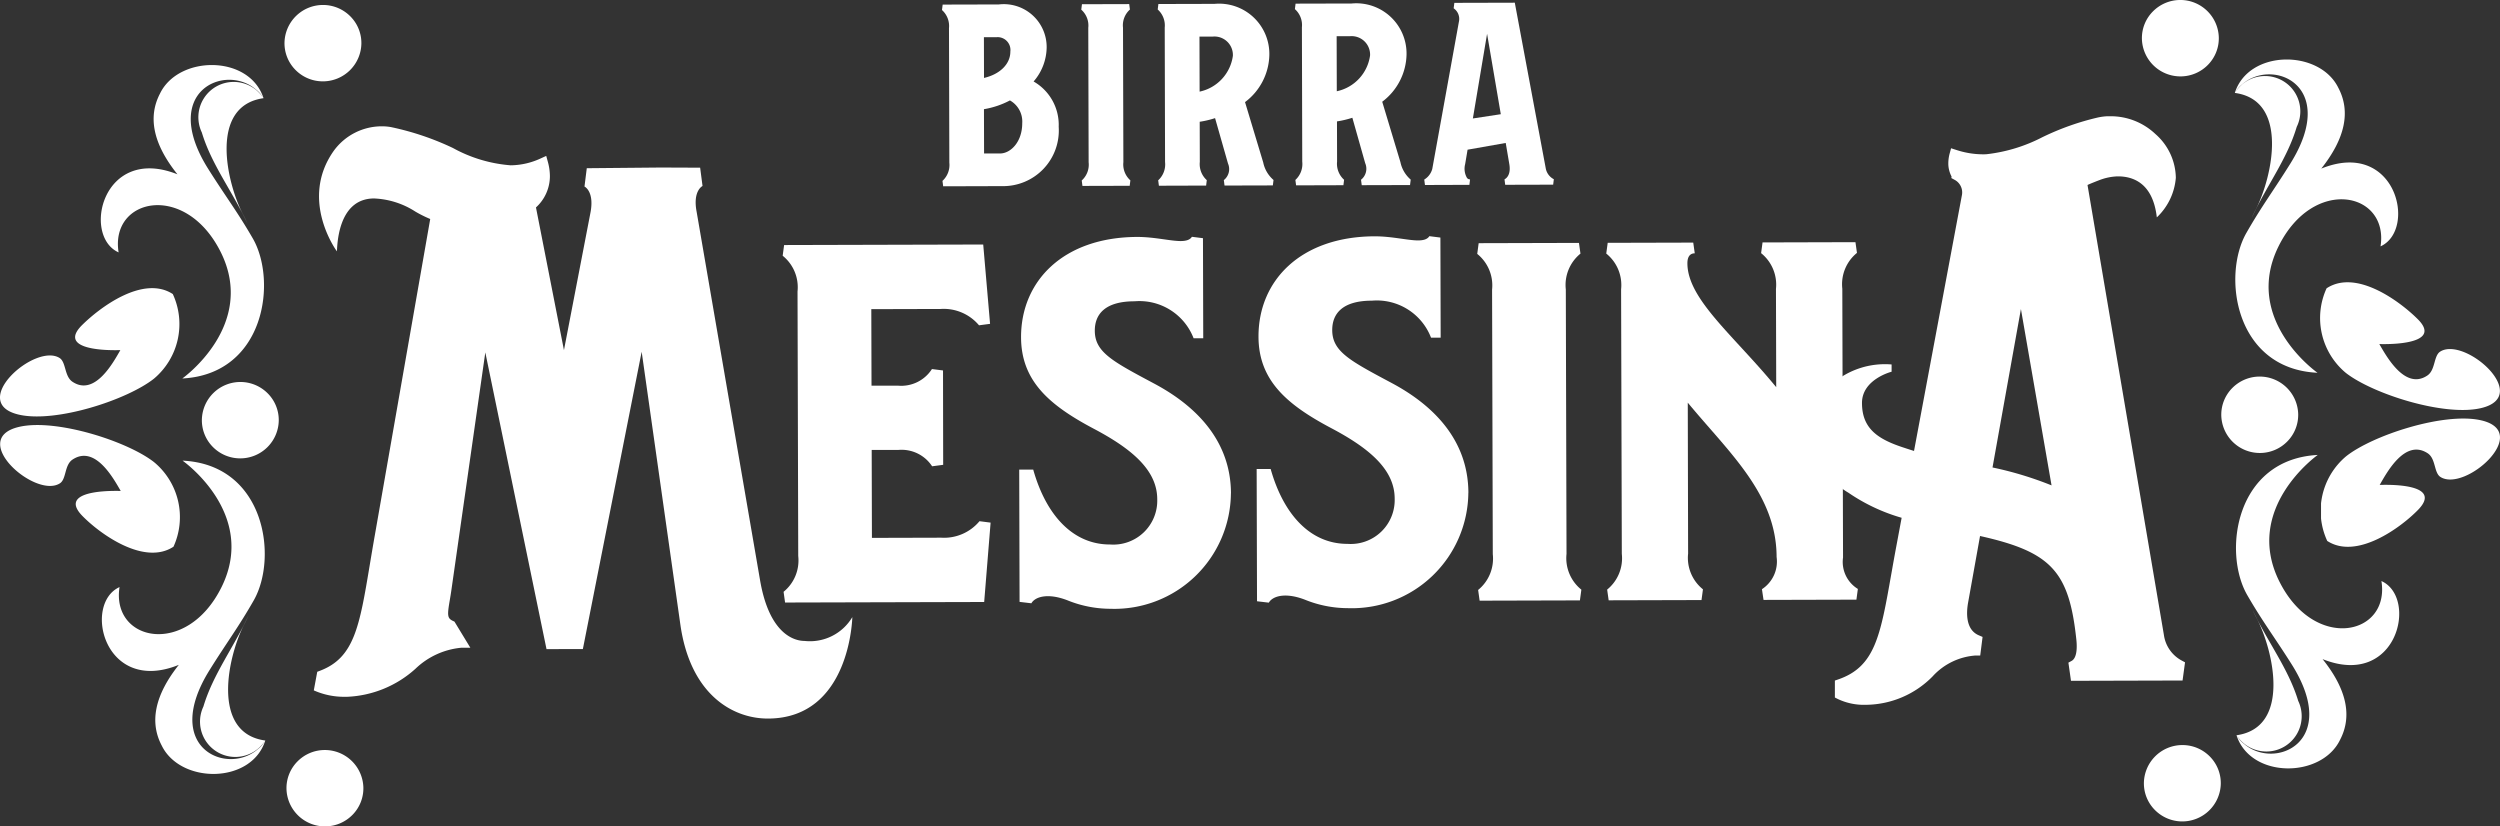 <svg xmlns="http://www.w3.org/2000/svg" width="155.769" height="51.492"><rect width="100%" height="100%" fill="#333333" stroke="none"/><defs><clipPath id="a"><path data-name="Clip 128" d="M0,0H11.154V7.994H0Z" transform="translate(0 .194)" fill="none"></path></clipPath><clipPath id="b"><path data-name="Clip 141" d="M0,0H11.151V7.991H0Z" transform="translate(.068 .234)" fill="none"></path></clipPath></defs><path data-name="Fill 1" d="M33.554,30.58a3.07,3.07,0,0,1-2.98,1.485c-.493,0-2.149-.264-2.759-3.73L23.851,5.312c-.246-1.3.37-1.593.37-1.593l-.149-1.141-2.463-.01s0,0,0,0l-4.6.043-.143,1.142s.618.289.379,1.592l-1.658,8.6L13.843,5.055A2.632,2.632,0,0,0,14.711,3.1a3.431,3.431,0,0,0-.129-.893l-.1-.363L14.14,2a4.559,4.559,0,0,1-1.872.43,8.842,8.842,0,0,1-3.6-1.079A17.224,17.224,0,0,0,4.812.05,3.114,3.114,0,0,0,4.241,0,3.7,3.7,0,0,0,1.25,1.519c-2.183,3.07.188,6.269.188,6.269.034-.161-.026-3.3,2.332-3.292a5.127,5.127,0,0,1,2.562.82,7.417,7.417,0,0,0,.922.459L3.8,25.494c-.113.639-.213,1.239-.307,1.8-.645,3.873-.969,5.818-3.108,6.629l-.17.064L0,35.146a4.623,4.623,0,0,0,1.9.4h.168a6.77,6.77,0,0,0,4.27-1.75,4.753,4.753,0,0,1,2.845-1.306h.572l-.991-1.629-.089-.041c-.363-.168-.363-.352-.2-1.307.032-.191.068-.4.1-.63l2.112-14.795L14.5,32.576l2.265-.006,3.664-18.523,2.411,17c.614,4.326,3.226,5.861,5.466,5.855,5.132-.014,5.248-6.323,5.248-6.323" transform="translate(19.552 7.87)" fill="#fff"></path><path data-name="Fill 3" d="M12.265,17.24l.69.088-.4,4.946L.149,22.307l-.093-.668a2.517,2.517,0,0,0,.913-2.23L.925,2.926A2.516,2.516,0,0,0,0,.7L.089.033,12.495,0l.427,4.943-.689.091A2.874,2.874,0,0,0,9.841,4.016l-4.319.012.013,4.767,1.654,0A2.273,2.273,0,0,0,9.3,7.76l.69.087L10,13.727l-.689.091A2.273,2.273,0,0,0,7.2,12.8l-1.654,0,.014,5.479,4.319-.012a2.873,2.873,0,0,0,2.387-1.031" transform="translate(48.767 15.235)" fill="#fff"></path><path data-name="Fill 5" d="M13.19,15.986a7.261,7.261,0,0,1-7.516,7.192,7.142,7.142,0,0,1-2.666-.527c-1.242-.479-2.023-.217-2.251.184l-.735-.087L0,14.507l.873,0c.788,2.8,2.447,4.671,4.791,4.665A2.738,2.738,0,0,0,8.6,16.355c0-1.782-1.525-3.115-3.963-4.4C1.873,10.492.123,8.982.115,6.265.106,2.746,2.764.021,7.359.009c1.072,0,2.067.258,2.7.256.349,0,.588-.08.7-.265l.69.087.017,6.237h-.6A3.617,3.617,0,0,0,7.185,4.019c-1.838,0-2.478.808-2.475,1.833,0,1.336,1.107,1.912,3.684,3.286,2.669,1.418,4.788,3.6,4.8,6.848" transform="translate(63.505 14.754)" fill="#fff"></path><path data-name="Fill 7" d="M13.19,15.986a7.26,7.26,0,0,1-7.515,7.192,7.141,7.141,0,0,1-2.666-.527c-1.242-.479-2.023-.217-2.251.184l-.735-.087L0,14.507l.873,0c.788,2.8,2.448,4.671,4.791,4.665A2.738,2.738,0,0,0,8.6,16.355c0-1.782-1.525-3.115-3.964-4.4C1.873,10.492.123,8.982.115,6.265.106,2.746,2.764.021,7.359.009c1.072,0,2.068.258,2.7.256.349,0,.588-.08.7-.265l.69.087.016,6.237h-.6A3.618,3.618,0,0,0,7.185,4.019c-1.838,0-2.478.808-2.476,1.833,0,1.336,1.108,1.912,3.684,3.286,2.669,1.418,4.788,3.6,4.8,6.848" transform="translate(78.299 14.715)" fill="#fff"></path><path data-name="Fill 9" d="M6.488,21.606l-.09.668-6.249.017-.093-.668a2.517,2.517,0,0,0,.913-2.23L.925,2.91A2.518,2.518,0,0,0,0,.685L.089.017,6.338,0l.094.668A2.514,2.514,0,0,0,5.519,2.9L5.563,19.38a2.515,2.515,0,0,0,.925,2.225" transform="translate(92.043 15.135)" fill="#fff"></path><path data-name="Fill 11" d="M15.677,21.606l-.09.668L9.8,22.29,9.7,21.622a2.055,2.055,0,0,0,.914-2.008C10.607,15.7,7.646,13.109,5.079,10L5.1,19.406a2.514,2.514,0,0,0,.925,2.225l-.09.668L.15,22.315l-.094-.668a2.515,2.515,0,0,0,.913-2.23L.925,2.935A2.515,2.515,0,0,0,0,.71L.09.041,5.42.027l.094.668c-.231,0-.46.135-.458.625.006,2.245,2.907,4.509,5.534,7.716l-.016-6.127A2.515,2.515,0,0,0,9.648.684l.09-.668L15.527,0l.094.668a2.514,2.514,0,0,0-.913,2.23l.045,16.75a1.972,1.972,0,0,0,.924,1.958" transform="translate(100.082 15.089)" fill="#fff"></path><path data-name="Fill 13" d="M3.152,36.671a3.794,3.794,0,0,1-1.774-.363L1.2,36.217l0-1.056.223-.077c2.272-.788,2.61-2.7,3.284-6.513l.052-.292c.068-.385.139-.783.216-1.2l.385-2.06a11.432,11.432,0,0,1-3.314-1.56A4.131,4.131,0,0,1,.012,20.276,4.788,4.788,0,0,1,1,16.7a5.021,5.021,0,0,1,3.734-1.234v.454c-.019,0-1.849.478-1.845,1.947,0,1.62,1.021,2.274,2.66,2.8,0,0,.3.1.582.188L9.118,4.9a.887.887,0,0,0-.461-.94l-.2-.109.013-.095a1.77,1.77,0,0,1-.2-.713A2.408,2.408,0,0,1,8.357,2.3l.083-.305.344.11a5.33,5.33,0,0,0,1.629.267c.078,0,.157,0,.235-.006a9.983,9.983,0,0,0,3.5-1.071l.022-.01A16.36,16.36,0,0,1,17.6.075,3.765,3.765,0,0,1,18.163,0c.067,0,.134,0,.2,0a4.051,4.051,0,0,1,2.812,1.111,3.691,3.691,0,0,1,1.269,2.723A3.815,3.815,0,0,1,21.261,6.3a.867.867,0,0,1-.013-.088c-.263-2.038-1.455-2.466-2.409-2.466h-.029a3.438,3.438,0,0,0-1.112.228c-.006,0-.6.23-.757.31L21.7,32.317a2.143,2.143,0,0,0,1.117,1.6l.2.108-.154,1.133-6.952.019-.161-1.132.2-.109c.266-.143.371-.617.294-1.337-.452-4.251-1.573-5.456-6-6.445l-.746,4.162c-.107.606-.162,1.674.671,2.026l.233.1L10.256,33.6H9.968a4,4,0,0,0-2.677,1.3,5.887,5.887,0,0,1-4.123,1.771Zm9.638-24.648-1.768,9.861A21.773,21.773,0,0,1,14.7,23l-1.907-10.98h0Z" transform="translate(113.127 7.243)" fill="#fff"></path><path data-name="Fill 15" d="M.074,11.331h0l-.044-.338A1.338,1.338,0,0,0,.458,9.858L.436,1.48A1.336,1.336,0,0,0,0,.349L.042.009,3.528,0h.013A2.671,2.671,0,0,1,6.522,2.686,3.3,3.3,0,0,1,5.708,4.8,3.114,3.114,0,0,1,7.272,7.62a3.468,3.468,0,0,1-3.541,3.7ZM4.234,5.98a5.352,5.352,0,0,1-1.619.546l.007,2.76,1,0C4.284,9.281,5,8.561,5,7.4A1.51,1.51,0,0,0,4.234,5.98Zm-.8-3.941h0l-.822,0,.006,2.54c1-.231,1.643-.874,1.641-1.638A.8.8,0,0,0,3.429,2.038Z" transform="translate(58.693 .277)" fill="#fff"></path><path data-name="Fill 17" d="M3.059,10.982l-.042.339-2.944.008L.028,10.99a1.321,1.321,0,0,0,.43-1.134L.436,1.479A1.319,1.319,0,0,0,0,.348L.042.008,2.986,0,3.03.34A1.321,1.321,0,0,0,2.6,1.473L2.623,9.85a1.324,1.324,0,0,0,.436,1.132" transform="translate(67.372 .255)" fill="#fff"></path><path data-name="Fill 19" d="M.074,11.331h0l-.044-.338A1.338,1.338,0,0,0,.458,9.858L.437,1.481A1.334,1.334,0,0,0,0,.35L.042.009,3.527,0h.012A3.132,3.132,0,0,1,6.956,3.183,3.773,3.773,0,0,1,5.441,6.121L6.575,9.884a1.957,1.957,0,0,0,.641,1.089l-.042.339-3.01.008-.044-.339a.874.874,0,0,0,.26-1.033L3.574,7.119a5.929,5.929,0,0,1-.957.227l.006,2.506a1.34,1.34,0,0,0,.435,1.131l-.041.339ZM3.431,2.038H3.424l-.822,0,.009,3.43A2.647,2.647,0,0,0,4.684,3.236,1.151,1.151,0,0,0,3.431,2.038Z" transform="translate(72.134 .241)" fill="#fff"></path><path data-name="Fill 21" d="M.074,11.331h0l-.044-.338A1.338,1.338,0,0,0,.458,9.858L.437,1.481A1.331,1.331,0,0,0,0,.35L.042.009,3.528,0H3.54A3.131,3.131,0,0,1,6.956,3.183,3.775,3.775,0,0,1,5.441,6.121L6.575,9.884a1.961,1.961,0,0,0,.641,1.089l-.042.339-3.009.008-.045-.339a.874.874,0,0,0,.26-1.033l-.8-2.829a5.94,5.94,0,0,1-.958.227l.006,2.506a1.338,1.338,0,0,0,.437,1.131l-.042.339ZM3.431,2.038H3.424l-.823,0,.009,3.43A2.647,2.647,0,0,0,4.684,3.236,1.151,1.151,0,0,0,3.431,2.038Z" transform="translate(80.682 .218)" fill="#fff"></path><path data-name="Fill 23" d="M.045,11.359h0L0,11.02a1.113,1.113,0,0,0,.5-.659L2.16,1.187A.8.8,0,0,0,1.833.35L1.876.01,5.642,0,7.575,10.343a.954.954,0,0,0,.5.656l-.042.339-2.988.008L5,11.007c.128-.068.413-.294.3-.953L5.077,8.739,2.7,9.159l-.151.9a1.139,1.139,0,0,0,.114.857.243.243,0,0,0,.191.094l-.041.339Zm3.87-9.418h0L3.03,7.213l1.74-.265L3.916,1.941Z" transform="translate(88.741 .168)" fill="#fff"></path><path data-name="Fill 25" d="M2.37,4.76A2.39,2.39,0,0,1,.682,4.045,2.36,2.36,0,0,1,0,2.355,2.4,2.4,0,0,1,4.108.715,2.355,2.355,0,0,1,4.791,2.4,2.4,2.4,0,0,1,2.4,4.76Z" transform="translate(17.726 .309)" fill="#fff"></path><path data-name="Fill 27" d="M2.434,4.76a2.39,2.39,0,0,0,1.685-.724,2.358,2.358,0,0,0,.673-1.693A2.4,2.4,0,0,0,.674.724,2.356,2.356,0,0,0,0,2.417,2.4,2.4,0,0,0,2.4,4.76Z" transform="translate(133.457)" fill="#fff"></path><path data-name="Fill 29" d="M2.357,0A2.389,2.389,0,0,0,.673.724,2.357,2.357,0,0,0,0,2.417,2.4,2.4,0,0,0,4.117,4.035a2.355,2.355,0,0,0,.674-1.693A2.4,2.4,0,0,0,2.39,0Z" transform="translate(17.85 46.732)" fill="#fff"></path><path data-name="Fill 119" d="M2.421,0A2.391,2.391,0,0,1,4.11.715,2.358,2.358,0,0,1,4.791,2.4,2.4,2.4,0,0,1,.683,4.044,2.356,2.356,0,0,1,0,2.355,2.4,2.4,0,0,1,2.389,0Z" transform="translate(133.581 46.423)" fill="#fff"></path><path data-name="Fill 121" d="M2.37,4.76A2.39,2.39,0,0,1,.681,4.045,2.359,2.359,0,0,1,0,2.355,2.4,2.4,0,0,1,4.108.715,2.356,2.356,0,0,1,4.791,2.4,2.4,2.4,0,0,1,2.4,4.76Z" transform="translate(12.578 23.8)" fill="#fff"></path><path data-name="Fill 123" d="M1.109,11.673c-.547-3.383,4.157-4.42,6.356-.033,2.293,4.577-2.387,7.89-2.387,7.89C10.229,19.258,11,13.455,9.469,10.8,8.506,9.132,7.761,8.168,6.695,6.475,3.65,1.641,7.747-.132,9.665,1.523a1.593,1.593,0,0,1,.428.483l.025.038A2.2,2.2,0,0,0,6.294,4.2C6.9,6.212,8.2,7.864,9.13,9.865q-.119-.276-.261-.543C7.841,7.357,6.726,2.547,10.138,2.065c-.874-2.719-5.3-2.692-6.454-.28-.774,1.487-.4,3.163,1.091,5.023C.115,4.947-1.192,10.644,1.109,11.673" transform="translate(6.281 4.053)" fill="#fff"></path><path data-name="Fill 125" d="M1.1,7.879c-.529,3.386,4.181,4.4,6.356,0C9.723,3.288,5.025,0,5.025,0c5.153.246,5.957,6.044,4.437,8.708-.954,1.672-1.693,2.641-2.751,4.339-3.019,4.85,1.087,6.6,3,4.936a1.591,1.591,0,0,0,.425-.486l.025-.038a2.2,2.2,0,0,1-3.835-2.137c.6-2.013,1.886-3.672,2.806-5.678q-.118.276-.258.544c-1.018,1.971-2.107,6.787,1.307,7.251-.86,2.723-5.282,2.72-6.452.314-.782-1.483-.416-3.161,1.065-5.029C.14,14.61-1.2,8.921,1.1,7.879" transform="translate(6.348 28.701)" fill="#fff"></path><g data-name="Group 129"><path data-name="Clip 128" d="M0,0H11.154V7.994H0Z" transform="translate(0 17.954)" fill="none"></path><g data-name="Group 129" clip-path="url(#a)" transform="translate(0 17.76)"><path data-name="Fill 127" d="M10.767.368C8.923-.834,6.22,1.2,5.1,2.315,3.7,3.721,6.139,3.9,7.5,3.86c-.424.733-1.586,2.914-2.988,1.97-.505-.34-.389-1.221-.8-1.479C2.18,3.387-2.039,7.146,1.182,7.883c2.307.528,6.764-.929,8.419-2.25A4.445,4.445,0,0,0,10.767.368" transform="translate(0 .194)" fill="#fff"></path></g></g><path data-name="Fill 130" d="M10.8,7.581A4.446,4.446,0,0,0,9.6,2.321C7.949,1.013,3.469-.422,1.173.116c-3.21.752,1.02,4.495,2.548,3.517.414-.265.274-1.142.791-1.483,1.413-.931,2.558,1.2,3,1.957-1.387-.035-3.765.148-2.388,1.557C6.224,6.789,8.977,8.78,10.8,7.581" transform="translate(.01 26.483)" fill="#fff"></path><path data-name="Fill 132" d="M2.434,4.76a2.389,2.389,0,0,0,1.685-.724,2.356,2.356,0,0,0,.673-1.693A2.4,2.4,0,0,0,.674.724,2.357,2.357,0,0,0,0,2.417,2.4,2.4,0,0,0,2.4,4.76Z" transform="translate(138.403 23.464)" fill="#fff"></path><path data-name="Fill 134" d="M9.08,11.642c.529-3.386-4.181-4.4-6.356,0-2.269,4.589,2.429,7.877,2.429,7.877C0,19.275-.8,13.477.716,10.813,1.67,9.141,2.409,8.172,3.467,6.474c3.019-4.85-1.087-6.6-3-4.936a1.6,1.6,0,0,0-.425.486l-.025.038A2.2,2.2,0,0,1,3.856,4.2C3.26,6.212,1.97,7.871,1.05,9.877q.118-.276.258-.544C2.326,7.361,3.415,2.546,0,2.082.86-.641,5.283-.638,6.452,1.768c.782,1.483.416,3.161-1.064,5.029,4.651-1.886,5.988,3.8,3.692,4.846" transform="translate(139.246 3.708)" fill="#fff"></path><path data-name="Fill 136" d="M9.061,7.858c.547,3.383-4.157,4.42-6.356.033C.412,3.313,5.093,0,5.093,0-.058.273-.832,6.076.7,8.732c.963,1.667,1.707,2.632,2.774,4.324C6.52,17.89,2.424,19.663.506,18.008a1.6,1.6,0,0,1-.427-.483l-.025-.038a2.2,2.2,0,0,0,3.823-2.158c-.606-2.01-1.905-3.662-2.836-5.662.08.184.167.365.261.542C2.33,12.175,3.445,16.984.032,17.466c.874,2.719,5.3,2.691,6.454.28.774-1.487.4-3.163-1.091-5.023,4.661,1.861,5.967-3.835,3.666-4.865" transform="translate(139.32 28.346)" fill="#fff"></path><path data-name="Fill 138" d="M.377.375c1.838-1.213,4.551.8,5.674,1.916,1.413,1.4-1.027,1.591-2.388,1.558.428.731,1.6,2.905,3,1.954.5-.343.382-1.223.791-1.483C8.979,3.348,13.218,7.084,10,7.839c-2.3.54-6.769-.893-8.431-2.2A4.445,4.445,0,0,1,.377.375" transform="translate(144.587 17.589)" fill="#fff"></path><g data-name="Group 142"><path data-name="Clip 141" d="M0,0H11.151V7.991H0Z" transform="translate(144.618 26.079)" fill="none"></path><g data-name="Group 142" clip-path="url(#b)" transform="translate(144.55 25.845)"><path data-name="Fill 140" d="M.387,7.626A4.447,4.447,0,0,1,1.553,2.36C3.2,1.043,7.673-.416,9.972.11c3.214.735-1,4.5-2.529,3.531-.416-.262-.281-1.14-.8-1.479C5.226,1.239,4.092,3.379,3.655,4.135c1.387-.042,3.766.128,2.4,1.544C4.957,6.81,2.215,8.815.387,7.626" transform="translate(.068 .234)" fill="#fff"></path></g></g></svg>